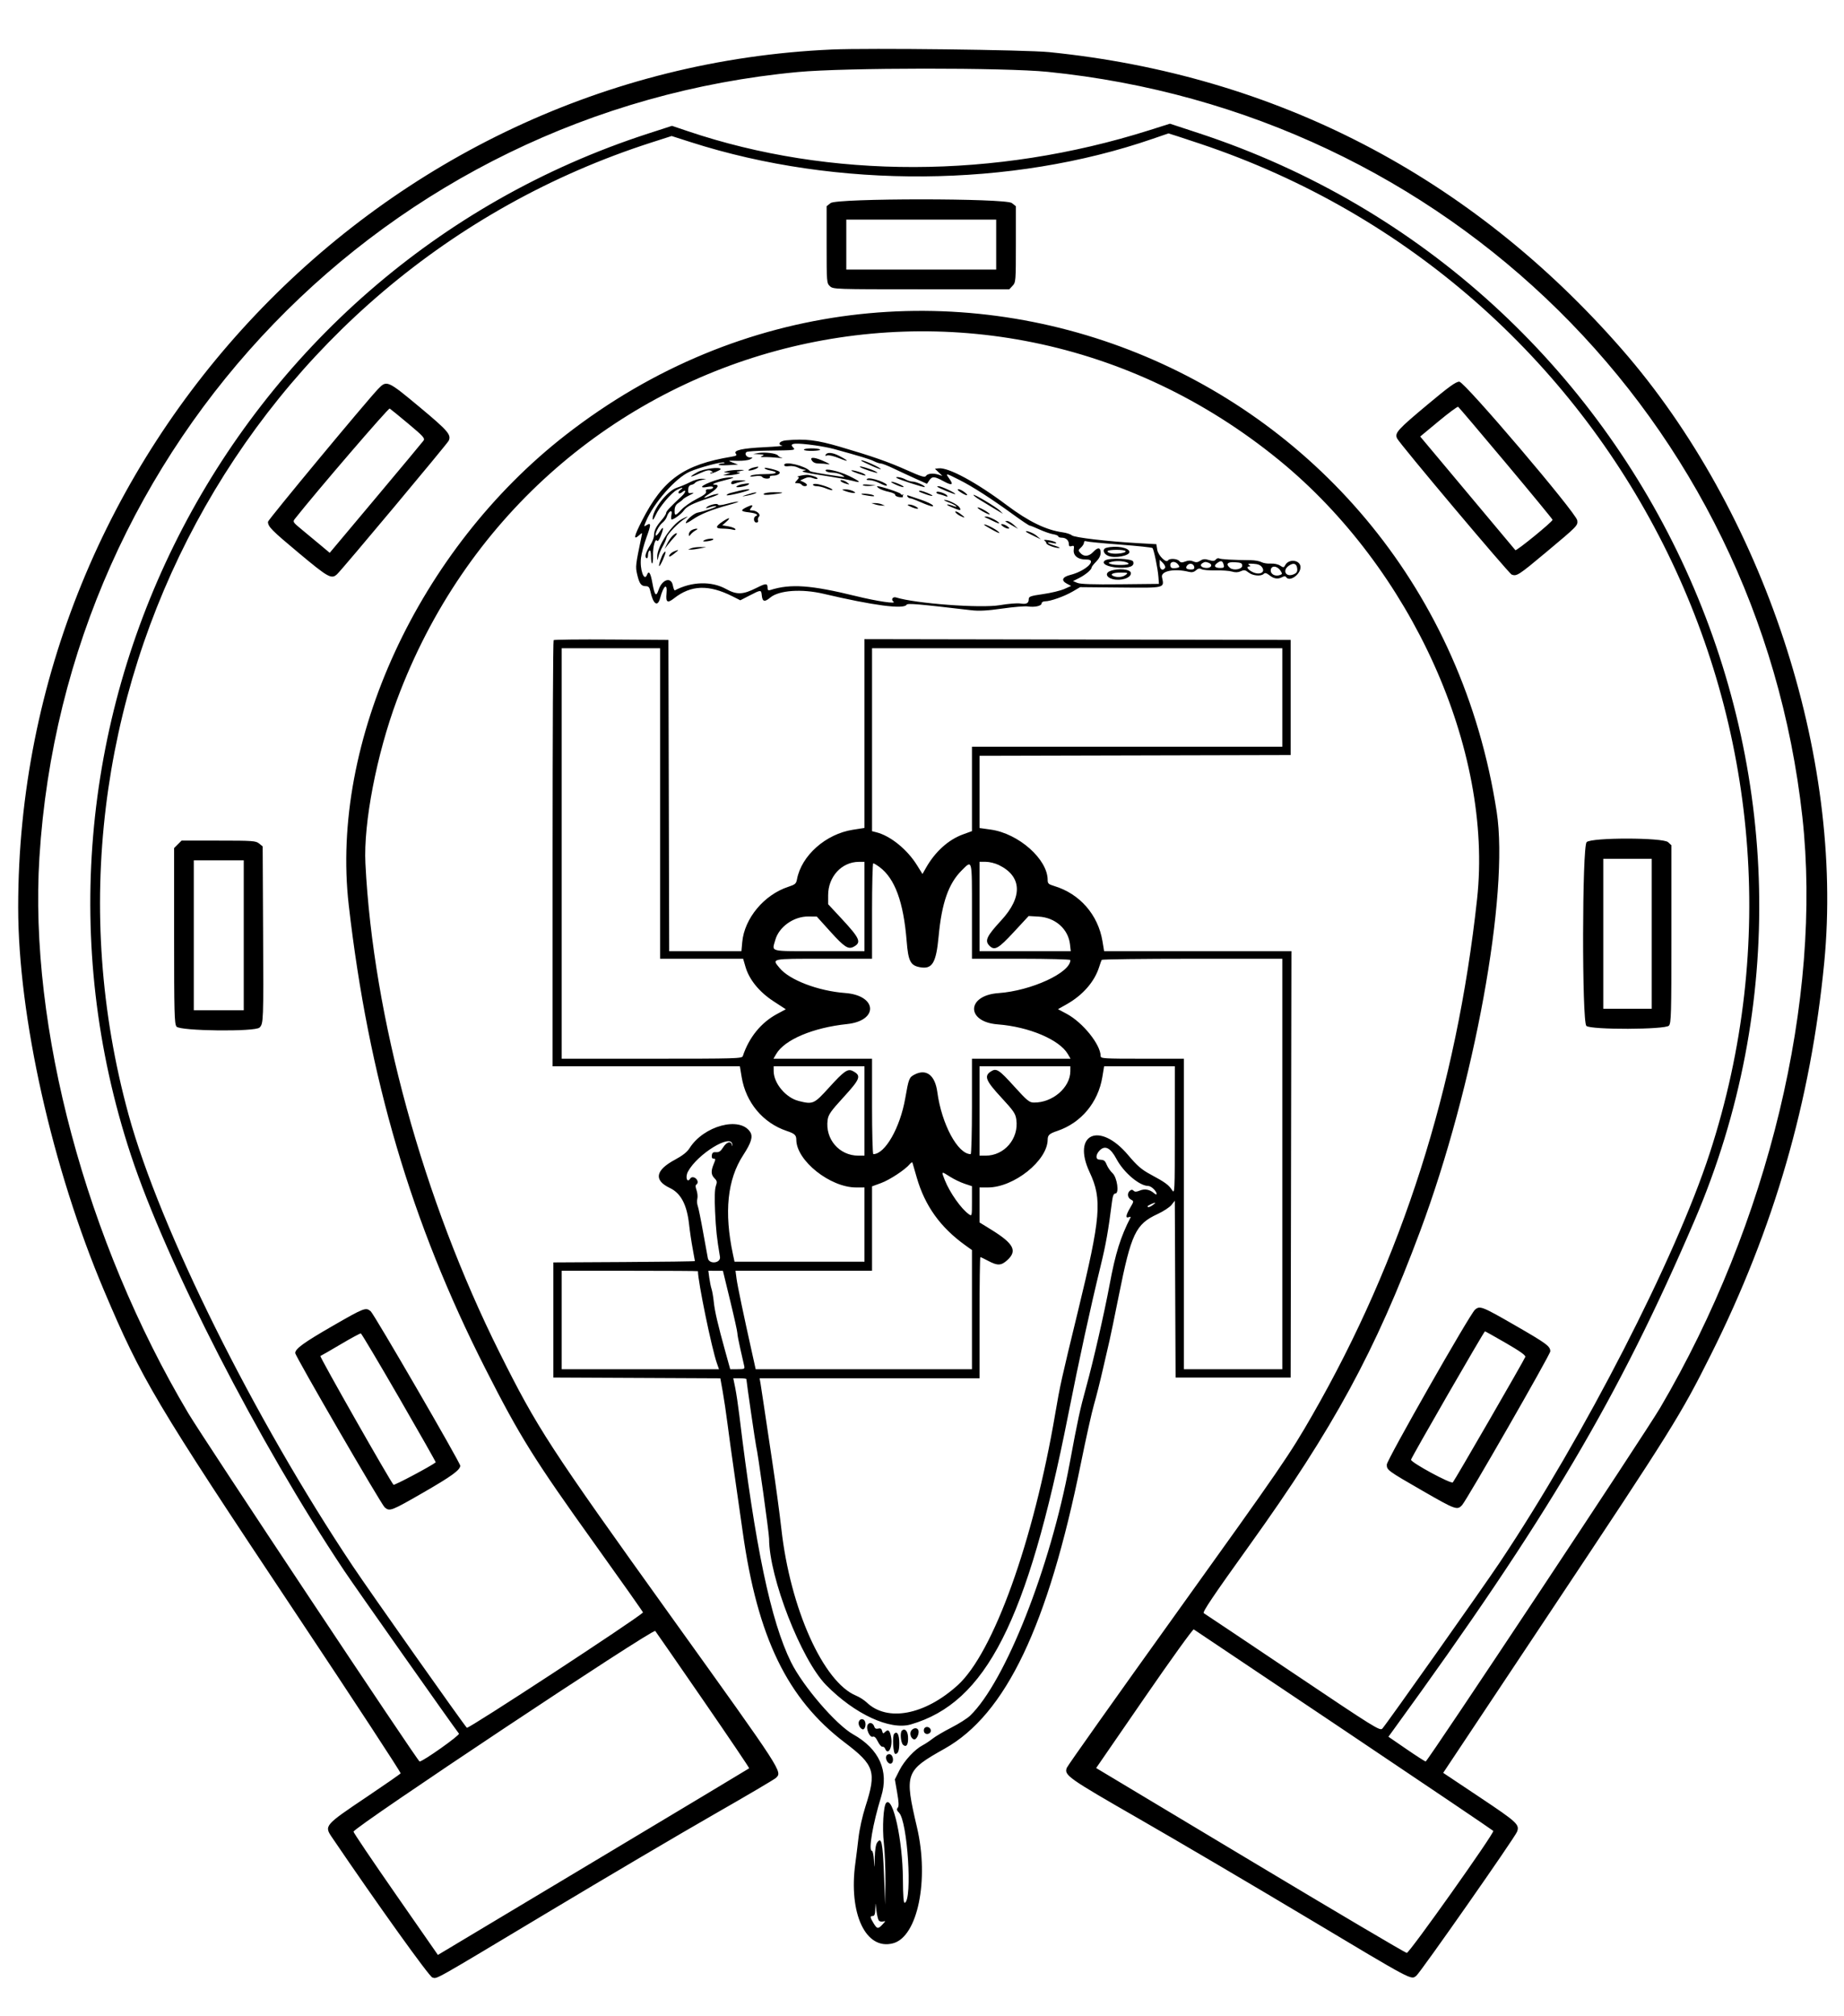 <svg id="svg" xmlns="http://www.w3.org/2000/svg" xmlns:xlink="http://www.w3.org/1999/xlink" width="400" height="437.11" viewBox="0, 0, 400,437.11"><g id="svgg"><path id="path0" d="M180.460 10.739 C 82.451 15.034,3.953 97.740,3.943 196.716 C 3.941 220.347,11.316 253.265,22.559 279.803 C 30.747 299.132,33.574 303.887,64.176 349.821 C 76.776 368.733,87.003 384.340,86.902 384.503 C 86.801 384.666,83.574 386.911,79.731 389.493 C 70.318 395.817,70.291 395.847,72.038 398.421 C 81.829 412.848,93.119 428.604,93.788 428.772 C 94.905 429.052,93.393 429.904,118.823 414.662 C 131.590 407.010,147.800 397.455,154.844 393.428 C 161.888 389.402,167.935 385.842,168.281 385.518 C 169.747 384.147,170.086 384.670,145.621 350.567 C 119.015 313.479,116.601 309.767,108.355 293.262 C 91.791 260.106,80.933 220.525,79.265 187.217 C 78.827 178.478,81.699 163.581,86.099 151.768 C 115.582 72.617,212.138 46.404,277.504 99.805 C 306.188 123.238,323.924 162.551,320.411 194.910 C 315.967 235.851,304.110 272.978,284.660 306.858 C 279.705 315.489,277.966 318.019,254.842 350.246 C 242.140 367.947,231.598 382.822,231.414 383.300 C 230.795 384.912,231.582 385.468,247.187 394.429 C 255.462 399.182,271.729 408.747,283.335 415.686 C 306.862 429.751,306.036 429.312,307.225 428.394 C 308.096 427.723,328.600 398.429,329.077 397.175 C 329.669 395.619,329.138 395.127,321.015 389.709 L 313.057 384.401 336.339 349.425 C 362.736 309.769,364.524 306.907,371.109 293.761 C 384.808 266.412,392.801 238.778,395.712 208.703 C 400.046 163.929,382.532 110.899,351.786 75.698 C 319.052 38.222,276.665 16.245,227.586 11.303 C 222.551 10.796,188.468 10.388,180.460 10.739 M227.258 15.576 C 313.963 24.325,381.427 90.888,390.965 177.095 C 395.334 216.591,383.614 265.287,360.119 305.255 C 356.904 310.723,309.679 381.921,309.259 381.931 C 309.114 381.935,307.236 380.730,305.086 379.253 L 301.177 376.569 302.270 375.066 C 335.578 329.268,351.129 302.978,367.546 264.715 C 407.957 170.527,358.030 61.051,259.979 28.855 L 253.785 26.821 249.306 28.237 C 215.867 38.811,180.114 38.881,149.157 28.430 L 145.769 27.287 140.646 28.945 C 48.650 58.732,-1.926 158.510,28.387 250.416 C 36.112 273.840,56.092 312.764,74.656 340.558 C 76.918 343.946,98.098 374.003,99.555 375.894 C 99.813 376.228,91.749 381.938,91.019 381.938 C 90.632 381.938,44.110 311.923,40.829 306.404 C 18.672 269.123,6.249 222.736,8.552 185.878 C 14.171 95.952,83.690 24.006,173.071 15.617 C 183.249 14.662,217.939 14.635,227.258 15.576 M260.360 31.175 C 351.146 61.548,400.463 159.248,370.861 250.082 C 363.480 272.729,343.690 311.282,325.343 338.752 C 321.721 344.176,300.724 373.875,299.859 374.799 C 299.346 375.347,298.294 374.692,280.446 362.708 C 270.068 355.740,261.371 349.920,261.120 349.775 C 260.775 349.576,263.214 345.958,271.075 335.005 C 289.309 309.599,298.366 292.936,308.041 266.995 C 319.798 235.472,327.407 193.831,324.662 176.026 C 309.774 79.432,199.259 34.723,122.697 94.320 C 90.828 119.128,71.589 160.797,75.647 196.223 C 79.935 233.655,89.208 265.118,105.265 296.716 C 112.770 311.484,115.825 316.380,129.066 334.860 C 134.847 342.929,139.534 349.573,139.482 349.626 C 138.010 351.097,101.569 374.940,101.271 374.626 C 100.471 373.786,80.208 345.083,76.524 339.573 C 55.097 307.527,34.681 266.442,27.894 241.712 C 3.390 152.427,53.686 59.000,141.400 30.869 L 145.690 29.493 149.936 30.851 C 181.636 40.985,219.362 40.696,250.082 30.084 C 251.888 29.460,253.410 28.938,253.463 28.925 C 253.516 28.911,256.620 29.924,260.360 31.175 M180.176 44.030 L 179.310 44.711 179.310 53.049 C 179.310 61.203,179.326 61.401,180.029 62.056 C 180.735 62.714,181.080 62.726,199.840 62.726 L 218.933 62.726 219.647 61.966 C 220.341 61.227,220.361 60.974,220.361 52.958 L 220.361 44.711 219.496 44.030 C 218.137 42.962,181.534 42.962,180.176 44.030 M216.092 53.038 L 216.092 58.456 199.836 58.456 L 183.580 58.456 183.580 53.038 L 183.580 47.619 199.836 47.619 L 216.092 47.619 216.092 53.038 M309.681 87.708 C 303.142 93.175,302.512 93.872,303.047 95.045 C 303.557 96.163,327.282 124.342,327.920 124.587 C 328.996 125.000,329.430 124.719,335.359 119.761 C 342.229 114.016,342.285 113.960,342.142 112.834 C 341.942 111.260,317.694 82.759,316.554 82.759 C 315.807 82.759,314.325 83.826,309.681 87.708 M82.038 84.319 C 79.498 86.965,58.128 112.719,58.128 113.135 C 58.128 114.191,58.890 114.963,64.808 119.902 C 71.240 125.271,71.902 125.637,73.122 124.501 C 74.228 123.471,97.022 96.227,97.331 95.565 C 97.937 94.272,97.179 93.396,91.012 88.259 C 84.080 82.485,83.882 82.398,82.038 84.319 M326.672 100.422 C 332.232 107.051,336.782 112.580,336.782 112.706 C 336.782 113.126,328.926 119.534,328.713 119.289 C 328.598 119.156,325.350 115.279,321.495 110.673 C 317.640 106.067,313.043 100.578,311.279 98.475 L 308.071 94.652 312.055 91.347 C 314.246 89.530,316.157 88.116,316.301 88.205 C 316.445 88.294,321.112 93.792,326.672 100.422 M88.585 91.885 C 91.839 94.606,92.228 95.039,91.869 95.542 C 91.645 95.855,86.975 101.457,81.491 107.989 L 71.522 119.866 69.505 118.179 C 68.395 117.251,66.578 115.743,65.466 114.827 C 63.508 113.215,63.461 113.140,63.988 112.473 C 68.648 106.576,84.262 88.419,84.534 88.582 C 84.732 88.701,86.555 90.187,88.585 91.885 M170.525 95.479 C 169.102 95.607,168.549 96.380,169.704 96.626 C 170.021 96.693,168.284 96.845,165.846 96.964 C 160.987 97.199,159.015 97.646,159.620 98.374 C 159.908 98.722,159.724 98.854,158.727 99.019 C 148.317 100.736,143.831 103.935,139.252 112.906 C 137.511 116.316,137.335 117.216,138.634 116.063 C 139.337 115.438,139.339 115.439,139.169 116.256 C 137.850 122.590,137.821 122.838,138.213 124.536 C 138.679 126.552,139.074 127.094,140.080 127.094 C 140.665 127.094,140.886 127.333,141.064 128.161 C 141.681 131.027,142.649 131.714,143.197 129.677 C 143.952 126.874,144.809 126.288,144.573 128.736 C 144.393 130.610,144.797 130.849,146.234 129.718 C 149.891 126.842,153.733 126.712,158.868 129.291 L 160.593 130.158 162.609 129.118 C 165.091 127.838,165.123 127.838,165.250 129.121 C 165.384 130.479,165.865 130.596,167.086 129.568 C 168.970 127.983,173.905 127.634,178.654 128.751 C 189.447 131.288,196.024 132.154,196.661 131.123 C 196.880 130.769,199.033 130.952,210.673 132.312 C 212.385 132.512,214.105 132.420,217.406 131.951 C 219.844 131.605,222.335 131.399,222.941 131.492 C 224.423 131.720,225.944 131.384,225.944 130.829 C 225.944 130.574,226.280 130.378,226.714 130.378 C 227.878 130.378,230.899 129.302,232.700 128.247 L 234.302 127.308 243.065 127.391 C 252.848 127.483,252.585 127.549,252.057 125.144 C 251.763 123.804,254.758 123.212,257.893 123.991 C 258.540 124.152,258.989 124.055,259.426 123.660 C 259.880 123.249,260.204 123.185,260.646 123.419 C 260.977 123.595,262.356 123.710,263.711 123.676 C 265.066 123.642,266.653 123.756,267.238 123.930 C 267.977 124.150,268.562 124.128,269.151 123.859 C 269.872 123.531,270.128 123.573,270.841 124.134 C 271.758 124.855,273.542 125.013,274.131 124.424 C 274.406 124.149,274.730 124.233,275.390 124.752 C 276.362 125.517,277.213 125.630,278.163 125.122 C 278.574 124.902,278.845 124.902,278.981 125.122 C 279.682 126.256,282.102 124.598,282.102 122.984 C 282.102 121.414,279.585 121.062,278.803 122.523 C 278.490 123.109,278.411 123.117,277.674 122.634 C 277.217 122.334,276.355 122.151,275.633 122.201 C 274.946 122.249,274.048 122.106,273.637 121.883 C 273.226 121.661,272.192 121.472,271.338 121.464 C 267.429 121.425,264.786 121.277,264.464 121.078 C 264.272 120.959,263.944 121.066,263.736 121.316 C 263.441 121.671,263.115 121.696,262.239 121.427 C 261.357 121.156,260.959 121.188,260.363 121.578 C 259.788 121.953,259.421 121.989,258.841 121.729 C 258.304 121.489,257.792 121.493,257.129 121.744 C 256.386 122.024,256.101 122.002,255.802 121.642 C 255.365 121.115,253.668 121.022,253.368 121.508 C 252.964 122.162,251.226 120.444,251.026 119.193 L 250.835 117.994 247.010 117.780 C 240.259 117.401,233.037 116.553,232.504 116.077 C 232.228 115.832,231.341 115.539,230.533 115.427 C 226.896 114.923,223.148 113.102,218.358 109.510 C 211.778 104.577,205.713 101.300,203.619 101.546 L 202.800 101.642 203.617 102.418 L 204.433 103.194 203.612 102.928 C 202.422 102.541,201.200 102.661,200.861 103.198 C 200.620 103.581,199.853 103.346,196.613 101.898 C 192.713 100.155,189.065 98.883,182.217 96.878 C 177.118 95.386,174.731 95.100,170.525 95.479 M176.814 96.568 C 178.177 96.757,179.998 97.107,180.861 97.344 C 186.633 98.933,188.783 99.589,189.600 100.012 C 190.111 100.276,190.765 100.493,191.053 100.493 C 191.341 100.493,192.622 100.995,193.900 101.609 C 195.178 102.223,197.317 103.216,198.653 103.815 L 201.084 104.905 201.567 104.176 C 202.192 103.236,202.683 103.259,204.637 104.322 C 206.522 105.348,206.916 105.187,205.925 103.796 C 205.019 102.523,205.081 102.531,208.135 104.071 C 210.993 105.511,215.093 108.151,219.856 111.616 C 221.626 112.904,223.199 113.957,223.350 113.957 C 223.502 113.957,224.460 114.339,225.479 114.805 C 226.498 115.271,227.833 115.734,228.445 115.833 C 229.056 115.932,229.557 116.142,229.557 116.299 C 229.557 116.456,229.897 116.585,230.312 116.585 C 231.226 116.585,231.856 117.156,231.856 117.986 C 231.856 118.431,232.021 118.547,232.456 118.409 C 232.958 118.249,233.035 118.368,232.922 119.133 C 232.727 120.467,233.833 121.355,235.641 121.316 C 238.179 121.260,235.561 123.800,232.200 124.652 C 230.418 125.104,230.111 125.859,231.425 126.556 L 232.348 127.046 230.868 127.707 C 230.054 128.070,227.985 128.569,226.270 128.815 C 223.552 129.205,223.153 129.344,223.153 129.902 C 223.153 130.818,222.665 131.068,221.305 130.852 C 220.649 130.747,218.654 130.912,216.871 131.218 C 212.756 131.924,198.592 130.866,194.363 129.538 C 193.654 129.315,193.210 130.027,193.800 130.439 C 194.630 131.019,190.298 130.383,185.629 129.238 C 175.877 126.847,171.501 126.537,167.128 127.925 C 166.663 128.072,166.502 127.963,166.502 127.499 C 166.502 126.441,166.163 126.433,164.160 127.444 C 161.160 128.958,159.838 129.009,157.471 127.700 C 154.338 125.967,150.023 126.084,146.406 128.000 C 146.281 128.067,146.080 127.593,145.959 126.947 C 145.593 124.999,143.621 125.601,142.865 127.892 C 142.334 129.500,142.004 129.143,141.521 126.436 C 141.122 124.207,140.738 123.616,140.349 124.631 C 139.735 126.230,138.750 123.472,139.043 120.976 C 139.157 120.008,139.691 118.008,140.230 116.530 C 141.259 113.712,141.260 113.238,140.236 113.877 C 139.637 114.251,139.633 114.221,140.125 113.044 C 141.795 109.041,146.563 103.623,149.596 102.282 C 151.674 101.363,156.554 100.065,157.095 100.287 C 157.302 100.371,157.147 100.452,156.752 100.467 C 156.356 100.481,155.963 100.603,155.879 100.739 C 155.795 100.874,156.710 100.930,157.912 100.861 L 160.099 100.738 158.949 100.299 C 157.811 99.864,157.820 99.860,159.934 99.915 C 161.108 99.945,162.365 99.797,162.726 99.585 C 163.373 99.205,163.372 99.199,162.679 99.189 C 161.897 99.178,161.401 98.341,161.968 97.991 C 162.167 97.867,164.193 97.740,166.469 97.708 C 172.913 97.616,172.626 97.659,171.921 96.880 C 171.194 96.077,172.627 95.986,176.814 96.568 M174.384 97.512 C 174.384 97.679,175.256 97.790,176.320 97.758 C 177.385 97.727,178.087 97.593,177.880 97.460 C 177.334 97.110,174.384 97.154,174.384 97.512 M164.532 98.226 L 163.383 98.436 164.696 98.502 C 165.755 98.555,165.882 98.624,165.353 98.854 C 164.827 99.082,164.925 99.133,165.846 99.106 C 166.478 99.087,167.734 99.152,168.637 99.250 C 169.540 99.347,169.984 99.356,169.622 99.270 C 169.261 99.183,168.870 98.959,168.753 98.771 C 168.460 98.299,165.927 97.973,164.532 98.226 M179.112 98.578 C 178.951 98.839,179.055 98.893,179.437 98.746 C 179.750 98.626,180.898 98.895,182.026 99.353 C 184.199 100.236,184.238 100.009,182.107 98.884 C 180.650 98.116,179.472 97.995,179.112 98.578 M176.083 99.805 C 176.385 100.289,176.854 100.494,177.665 100.497 C 178.299 100.500,179.187 100.575,179.639 100.664 C 180.161 100.767,179.981 100.599,179.146 100.201 C 176.911 99.137,175.557 98.962,176.083 99.805 M186.864 99.924 C 186.954 100.017,188.062 100.551,189.327 101.112 C 190.591 101.672,191.330 101.894,190.969 101.605 C 190.085 100.897,186.309 99.351,186.864 99.924 M170.115 100.813 C 170.115 101.088,170.460 101.173,171.156 101.071 C 171.729 100.987,172.579 101.117,173.045 101.360 C 173.511 101.603,174.187 101.821,174.548 101.843 C 174.982 101.870,174.884 101.954,174.259 102.091 C 173.590 102.238,174.793 102.524,178.364 103.068 C 181.142 103.491,184.116 104.029,184.972 104.263 C 187.005 104.818,186.726 104.449,184.167 103.198 C 181.984 102.131,178.698 101.410,179.119 102.090 C 179.245 102.295,179.895 102.468,180.561 102.475 C 181.228 102.481,182.143 102.712,182.594 102.987 C 183.401 103.479,183.393 103.484,182.102 103.299 C 178.153 102.732,175.844 102.316,175.698 102.146 C 174.715 101.003,170.115 99.904,170.115 100.813 M163.383 101.384 C 163.021 101.470,162.578 101.685,162.397 101.861 C 161.983 102.265,163.903 101.847,164.351 101.435 C 164.687 101.128,164.491 101.117,163.383 101.384 M165.846 101.495 C 165.846 101.650,166.365 101.874,166.999 101.993 C 169.088 102.385,168.556 102.791,165.947 102.796 C 164.537 102.799,163.161 102.949,162.890 103.130 C 162.542 103.361,162.796 103.397,163.752 103.253 C 164.601 103.125,165.190 103.185,165.331 103.413 C 165.455 103.613,165.925 103.777,166.377 103.777 C 166.841 103.777,167.110 103.634,166.995 103.448 C 166.877 103.257,167.204 103.120,167.777 103.120 C 168.669 103.120,169.409 102.633,169.054 102.278 C 168.717 101.941,165.846 101.240,165.846 101.495 M186.563 101.269 C 186.940 101.599,190.493 102.756,190.333 102.497 C 190.231 102.332,189.456 101.961,188.611 101.673 C 187.164 101.180,186.256 101.001,186.563 101.269 M151.314 102.362 C 149.232 103.521,149.530 103.665,151.831 102.611 C 153.233 101.969,153.820 101.847,154.262 102.104 C 154.675 102.345,154.709 102.446,154.379 102.453 C 154.123 102.459,153.998 102.548,154.102 102.651 C 154.260 102.810,156.326 101.938,156.320 101.716 C 156.303 101.158,152.623 101.633,151.314 102.362 M157.800 102.135 C 156.866 102.372,156.857 102.389,157.635 102.457 L 158.456 102.529 157.635 102.791 L 156.814 103.054 157.635 103.068 C 158.961 103.091,161.261 102.556,160.263 102.458 C 159.569 102.389,159.620 102.339,160.591 102.135 C 161.725 101.896,161.720 101.893,160.263 101.888 C 159.450 101.886,158.342 101.997,157.800 102.135 M184.709 102.060 C 184.957 102.308,187.246 103.112,187.685 103.105 C 187.865 103.102,187.730 102.935,187.384 102.735 C 186.682 102.327,184.401 101.752,184.709 102.060 M173.727 103.124 C 173.095 103.255,172.786 103.381,173.039 103.405 C 173.399 103.439,173.369 103.594,172.906 104.105 C 172.330 104.742,172.333 104.762,173.000 104.762 C 173.379 104.762,173.780 104.910,173.892 105.090 C 174.138 105.489,175.041 105.529,175.041 105.140 C 175.041 104.987,174.709 104.710,174.302 104.523 L 173.563 104.184 174.489 103.753 C 175.196 103.424,175.644 103.408,176.378 103.685 C 176.907 103.885,177.340 103.923,177.340 103.770 C 177.340 103.513,176.550 103.195,175.369 102.977 C 175.099 102.927,174.360 102.993,173.727 103.124 M156.322 103.816 C 152.955 104.719,150.783 106.077,153.530 105.561 C 154.284 105.420,154.680 105.471,154.680 105.711 C 154.680 105.911,154.295 106.076,153.824 106.076 C 153.197 106.076,153.018 106.208,153.157 106.569 C 153.294 106.925,152.733 107.374,151.139 108.184 C 149.926 108.800,148.440 109.835,147.839 110.482 C 146.496 111.926,146.297 111.943,146.336 110.611 C 146.358 109.885,146.610 109.407,147.157 109.056 C 147.592 108.778,148.041 108.419,148.154 108.260 C 148.268 108.101,148.933 107.691,149.632 107.349 C 150.539 106.906,150.665 106.772,150.072 106.883 C 149.342 107.018,149.245 106.928,149.279 106.146 C 149.305 105.547,149.524 105.215,149.946 105.134 C 150.292 105.068,150.666 104.869,150.779 104.691 C 150.891 104.513,151.482 104.250,152.092 104.106 L 153.202 103.844 152.184 103.810 C 151.623 103.792,150.515 104.116,149.721 104.530 C 148.926 104.945,147.633 105.491,146.846 105.744 C 144.719 106.427,141.489 110.592,141.567 112.551 C 141.579 112.873,141.874 112.496,142.222 111.713 C 143.000 109.960,145.611 106.854,146.840 106.218 C 148.007 105.614,148.422 105.612,147.600 106.213 C 147.250 106.469,147.070 106.786,147.201 106.916 C 147.332 107.047,147.668 106.964,147.947 106.732 C 148.889 105.951,148.848 106.684,147.900 107.567 C 145.314 109.978,144.499 110.855,144.499 111.228 C 144.499 111.452,144.078 112.121,143.562 112.714 C 142.328 114.135,141.872 115.043,141.872 116.077 C 141.872 116.545,141.517 117.478,141.083 118.152 C 140.093 119.688,139.775 120.737,140.217 121.010 C 140.418 121.135,140.558 120.885,140.558 120.400 C 140.558 119.948,140.706 119.488,140.887 119.376 C 141.087 119.252,141.215 119.756,141.215 120.670 C 141.215 121.494,141.326 122.168,141.461 122.168 C 141.597 122.168,141.683 121.392,141.652 120.443 C 141.592 118.589,142.137 116.608,142.531 117.246 C 142.670 117.471,142.982 117.079,143.303 116.276 C 144.047 114.417,143.969 113.907,143.139 115.203 C 142.758 115.797,142.371 116.208,142.279 116.116 C 141.980 115.817,142.927 113.950,143.678 113.359 C 144.081 113.042,144.510 112.469,144.632 112.086 C 145.047 110.779,145.937 110.345,145.665 111.583 C 145.537 112.166,145.555 112.643,145.705 112.642 C 146.187 112.638,147.805 111.446,148.314 110.719 C 148.963 109.792,150.278 109.135,153.686 108.033 C 155.226 107.535,156.172 107.112,155.787 107.094 C 155.403 107.076,154.553 107.284,153.899 107.558 C 152.298 108.226,152.401 107.973,154.187 106.845 C 155.685 105.898,156.114 105.090,155.118 105.090 C 154.058 105.090,155.015 104.665,157.380 104.084 C 159.126 103.655,159.460 103.498,158.621 103.502 C 157.989 103.505,156.954 103.646,156.322 103.816 M188.139 103.807 C 187.816 104.012,187.948 104.096,188.601 104.100 C 189.105 104.103,190.117 104.411,190.850 104.785 C 191.582 105.159,192.255 105.391,192.345 105.302 C 192.832 104.814,188.807 103.384,188.139 103.807 M194.475 103.616 C 194.763 103.903,200.434 105.751,200.580 105.605 C 200.818 105.367,198.756 104.434,197.964 104.422 C 197.548 104.415,196.839 104.199,196.388 103.941 C 195.621 103.503,194.104 103.245,194.475 103.616 M158.840 104.324 C 158.401 104.763,158.636 105.154,159.195 104.917 C 159.511 104.783,160.287 104.562,160.920 104.427 C 162.063 104.182,162.062 104.180,160.564 104.143 C 159.736 104.122,158.960 104.204,158.840 104.324 M182.447 104.397 C 182.618 104.557,183.128 104.786,183.580 104.906 C 184.369 105.116,184.376 105.104,183.763 104.615 C 183.091 104.078,181.893 103.879,182.447 104.397 M194.383 105.120 C 195.177 105.473,195.901 105.686,195.993 105.594 C 196.195 105.392,193.954 104.424,193.360 104.457 C 193.129 104.469,193.589 104.768,194.383 105.120 M160.920 104.999 C 160.468 105.080,159.951 105.293,159.770 105.472 C 159.355 105.884,161.929 105.468,162.381 105.050 C 162.708 104.748,162.379 104.737,160.920 104.999 M176.355 105.099 C 176.355 105.275,176.729 105.419,177.186 105.419 C 177.644 105.419,178.553 105.642,179.207 105.916 C 179.861 106.189,180.470 106.339,180.561 106.248 C 180.773 106.036,178.798 105.237,177.422 104.979 C 176.811 104.864,176.355 104.915,176.355 105.099 M187.164 105.194 C 187.313 105.342,188.008 105.413,188.709 105.352 L 189.984 105.241 188.439 105.082 C 187.589 104.995,187.016 105.045,187.164 105.194 M190.656 105.877 C 191.016 106.129,191.972 106.473,192.782 106.641 C 193.591 106.809,194.221 107.104,194.183 107.296 C 194.144 107.489,194.543 107.710,195.068 107.787 C 195.594 107.864,195.957 107.819,195.876 107.686 C 195.794 107.554,195.838 107.383,195.975 107.307 C 196.112 107.231,196.039 107.213,195.813 107.268 C 195.587 107.324,195.402 107.247,195.402 107.098 C 195.402 106.851,191.062 105.415,190.321 105.418 C 190.145 105.418,190.296 105.625,190.656 105.877 M203.311 105.534 C 203.748 105.902,207.225 107.314,207.225 107.123 C 207.225 106.845,204.185 105.419,203.593 105.419 C 203.363 105.419,203.236 105.471,203.311 105.534 M160.427 106.399 C 159.885 106.545,159.035 106.756,158.539 106.869 C 158.042 106.981,157.635 107.207,157.635 107.370 C 157.635 107.627,162.162 106.548,162.534 106.203 C 162.757 105.996,161.489 106.114,160.427 106.399 M183.087 106.375 C 184.563 106.955,186.137 107.100,185.222 106.572 C 184.770 106.312,183.957 106.103,183.415 106.108 C 182.595 106.116,182.540 106.160,183.087 106.375 M208.374 106.732 C 208.916 107.091,209.507 107.381,209.688 107.376 C 210.244 107.361,208.501 106.075,207.927 106.078 C 207.577 106.079,207.733 106.308,208.374 106.732 M199.343 106.537 C 199.343 106.611,200.008 106.897,200.821 107.174 C 202.563 107.768,202.798 107.564,201.160 106.880 C 200.033 106.409,199.343 106.279,199.343 106.537 M203.131 106.714 C 203.039 106.864,203.294 107.057,203.698 107.145 C 204.103 107.233,204.716 107.423,205.062 107.567 C 205.480 107.741,205.618 107.711,205.473 107.477 C 205.168 106.984,203.334 106.386,203.131 106.714 M162.069 107.237 C 160.774 107.685,160.772 107.689,161.905 107.498 C 163.244 107.272,164.614 106.772,163.875 106.778 C 163.604 106.781,162.791 106.987,162.069 107.237 M165.669 107.081 C 165.521 107.321,166.100 107.358,167.538 107.201 C 170.257 106.904,170.386 106.732,167.890 106.732 C 166.787 106.732,165.788 106.889,165.669 107.081 M186.891 107.179 C 186.966 107.244,187.693 107.394,188.506 107.512 C 189.538 107.662,189.835 107.628,189.491 107.399 C 189.048 107.104,186.562 106.894,186.891 107.179 M211.168 107.323 C 211.170 107.450,211.783 107.923,212.532 108.374 C 213.280 108.826,214.374 109.491,214.962 109.852 C 215.550 110.213,216.378 110.711,216.801 110.957 L 217.570 111.405 216.913 110.740 C 216.128 109.945,211.165 106.993,211.168 107.323 M196.846 107.662 C 196.976 107.873,197.237 108.046,197.425 108.046 C 197.612 108.046,198.232 108.251,198.801 108.503 C 201.522 109.704,202.755 110.074,202.331 109.562 C 202.105 109.291,200.934 108.743,199.729 108.345 C 198.523 107.947,197.328 107.544,197.073 107.450 C 196.778 107.340,196.695 107.418,196.846 107.662 M205.739 108.899 C 206.457 109.161,207.196 109.530,207.381 109.717 C 207.607 109.946,207.414 109.943,206.793 109.709 C 205.467 109.208,204.899 109.302,206.097 109.824 C 208.260 110.766,208.627 110.806,208.155 110.051 C 207.743 109.391,205.655 108.351,204.837 108.398 C 204.615 108.410,205.021 108.636,205.739 108.899 M157.644 109.250 C 156.525 109.553,155.805 109.614,155.737 109.412 C 155.612 109.036,153.769 109.482,153.232 110.020 C 153.008 110.243,153.256 110.234,153.941 109.996 C 154.520 109.794,155.155 109.682,155.351 109.747 C 155.706 109.866,153.021 110.803,151.323 111.153 C 150.476 111.328,148.768 112.826,148.768 113.395 C 148.768 113.541,149.417 113.214,150.209 112.669 C 151.946 111.474,154.231 110.546,157.964 109.519 C 159.499 109.097,160.460 108.754,160.099 108.757 C 159.737 108.760,158.633 108.982,157.644 109.250 M189.819 109.360 C 190.271 109.504,190.936 109.627,191.297 109.632 L 191.954 109.642 191.297 109.360 C 190.936 109.204,190.271 109.082,189.819 109.087 L 188.998 109.097 189.819 109.360 M161.987 109.951 C 160.550 110.642,160.642 110.885,162.414 111.085 C 163.955 111.258,164.678 111.638,163.957 111.895 C 163.353 112.111,163.452 113.300,164.075 113.300 C 164.388 113.300,164.532 113.117,164.429 112.848 C 164.333 112.599,164.428 112.220,164.640 112.005 C 165.105 111.532,164.122 110.673,163.115 110.673 C 162.584 110.673,162.549 110.592,162.897 110.173 C 163.502 109.443,163.199 109.369,161.987 109.951 M197.537 109.864 C 198.847 110.464,199.740 110.455,198.686 109.852 C 198.235 109.594,197.570 109.390,197.209 109.398 C 196.700 109.410,196.774 109.515,197.537 109.864 M213.101 110.849 C 213.895 111.303,214.605 111.613,214.678 111.539 C 214.878 111.340,212.640 110.016,212.112 110.020 C 211.863 110.023,212.308 110.395,213.101 110.849 M207.225 110.971 C 207.225 111.159,207.668 111.542,208.210 111.823 C 208.752 112.103,209.195 112.265,209.195 112.182 C 209.195 112.099,208.752 111.716,208.210 111.330 C 207.668 110.944,207.225 110.783,207.225 110.971 M147.947 112.532 C 145.641 113.746,142.482 118.576,142.562 120.764 C 142.595 121.661,142.600 121.659,142.844 120.631 C 142.981 120.057,143.385 119.092,143.742 118.487 C 144.099 117.881,144.487 117.007,144.603 116.544 C 144.802 115.753,147.206 113.284,148.622 112.417 C 149.550 111.849,149.099 111.926,147.947 112.532 M213.793 112.223 C 214.064 112.324,214.840 112.685,215.517 113.024 C 216.195 113.364,216.749 113.563,216.749 113.467 C 216.749 113.111,214.594 111.990,213.957 112.014 C 213.485 112.032,213.439 112.090,213.793 112.223 M156.749 113.085 C 155.130 114.176,155.128 114.613,156.743 114.619 C 157.505 114.621,158.484 114.718,158.918 114.835 C 159.440 114.974,159.635 114.926,159.491 114.694 C 159.372 114.501,158.689 114.244,157.975 114.123 L 156.676 113.904 157.566 113.120 C 158.667 112.151,158.167 112.130,156.749 113.085 M218.090 113.079 C 218.165 113.138,218.818 113.521,219.540 113.931 L 220.854 114.675 219.932 113.824 C 219.426 113.355,218.773 112.972,218.482 112.972 C 218.191 112.972,218.015 113.020,218.090 113.079 M213.465 113.764 C 213.465 113.843,214.314 114.368,215.353 114.929 C 216.698 115.657,217.052 115.763,216.585 115.297 C 215.966 114.681,213.465 113.452,213.465 113.764 M217.550 114.132 C 217.901 114.397,218.410 114.614,218.681 114.614 C 219.053 114.614,219.017 114.496,218.536 114.132 C 218.185 113.867,217.677 113.650,217.406 113.650 C 217.033 113.650,217.069 113.768,217.550 114.132 M150.000 114.969 C 149.684 115.153,149.425 115.546,149.425 115.843 C 149.425 116.329,149.465 116.332,149.836 115.867 C 150.062 115.584,150.542 115.191,150.903 114.993 C 151.354 114.747,151.405 114.634,151.067 114.634 C 150.796 114.634,150.316 114.785,150.000 114.969 M222.687 115.395 C 222.763 115.463,223.489 115.839,224.302 116.230 L 225.780 116.941 224.795 116.107 C 224.047 115.475,222.018 114.789,222.687 115.395 M145.830 116.239 C 145.479 116.590,144.958 117.366,144.674 117.963 L 144.157 119.048 144.903 118.078 C 145.313 117.545,145.974 116.769,146.373 116.354 C 147.249 115.441,146.737 115.332,145.830 116.239 M153.695 116.846 C 153.243 116.913,152.730 117.107,152.555 117.275 C 152.261 117.559,154.315 117.319,154.652 117.030 C 154.918 116.803,154.506 116.724,153.695 116.846 M226.547 117.205 C 226.788 117.356,226.975 117.610,226.962 117.771 C 226.935 118.122,228.802 118.836,229.721 118.826 C 230.082 118.822,229.728 118.615,228.934 118.365 C 227.130 117.799,226.711 117.414,228.243 117.730 C 228.992 117.885,229.278 117.856,229.064 117.647 C 228.883 117.471,228.144 117.238,227.422 117.129 C 226.673 117.017,226.297 117.049,226.547 117.205 M242.970 118.082 C 246.701 118.362,249.859 118.696,249.988 118.824 C 250.299 119.133,251.150 123.259,251.287 125.123 L 251.396 126.601 243.021 126.689 C 237.124 126.751,234.369 126.662,233.706 126.387 L 232.765 125.997 234.034 125.358 C 235.434 124.653,236.782 123.531,236.782 123.070 C 236.782 122.907,237.225 122.330,237.767 121.789 C 238.412 121.143,238.752 120.472,238.752 119.843 C 238.752 118.653,238.146 118.602,237.110 119.704 C 236.198 120.675,235.126 120.760,234.367 119.922 C 233.856 119.357,233.863 119.280,234.480 118.722 C 234.843 118.393,235.140 117.910,235.140 117.648 C 235.140 117.346,235.332 117.245,235.663 117.372 C 235.951 117.483,239.239 117.802,242.970 118.082 M149.918 118.883 L 149.261 119.166 149.918 119.170 C 150.279 119.172,151.166 119.052,151.888 118.902 L 153.202 118.631 151.888 118.616 C 151.166 118.608,150.279 118.728,149.918 118.883 M239.984 118.781 C 239.060 119.023,239.304 120.074,240.389 120.523 C 241.789 121.103,244.992 120.526,244.992 119.694 C 244.992 118.744,242.125 118.222,239.984 118.781 M146.257 119.538 C 145.567 119.817,144.977 120.458,145.205 120.682 C 145.268 120.744,145.764 120.440,146.305 120.005 C 147.362 119.158,147.356 119.095,146.257 119.538 M244.145 119.498 C 244.382 119.881,242.209 120.215,241.022 119.978 C 240.502 119.874,240.157 119.659,240.255 119.500 C 240.486 119.126,243.913 119.124,244.145 119.498 M143.937 119.943 C 143.514 120.483,142.812 122.561,142.992 122.741 C 143.068 122.817,143.440 122.179,143.819 121.323 C 144.505 119.772,144.558 119.149,143.937 119.943 M239.737 121.504 C 238.722 122.146,240.195 122.956,242.612 123.085 C 245.059 123.215,246.178 122.746,245.796 121.748 C 245.549 121.107,240.676 120.910,239.737 121.504 M244.783 122.156 C 245.181 122.554,241.804 122.642,240.831 122.259 C 240.330 122.061,240.395 121.983,241.215 121.791 C 242.432 121.505,244.327 121.699,244.783 122.156 M252.730 123.120 C 252.250 123.896,251.560 123.485,251.560 122.423 L 251.560 121.365 252.257 122.061 C 252.640 122.445,252.853 122.921,252.730 123.120 M265.447 122.491 C 265.590 123.040,265.461 123.153,264.685 123.153 C 263.457 123.153,263.195 122.665,264.087 122.039 C 264.910 121.463,265.204 121.561,265.447 122.491 M255.507 122.340 C 255.968 122.895,255.902 123.057,255.172 123.160 C 254.181 123.302,253.859 123.139,253.859 122.496 C 253.859 121.702,254.897 121.604,255.507 122.340 M262.206 122.038 C 263.112 122.386,262.805 123.153,261.760 123.153 C 260.668 123.153,260.113 122.568,260.795 122.136 C 261.339 121.792,261.529 121.778,262.206 122.038 M269.458 122.660 C 269.458 123.441,267.584 123.777,266.809 123.135 C 265.810 122.305,266.258 121.798,267.898 121.903 C 269.206 121.987,269.458 122.110,269.458 122.660 M259.052 122.910 C 259.131 123.325,258.945 123.481,258.371 123.481 C 257.352 123.481,257.052 123.166,257.526 122.594 C 258.019 122.000,258.912 122.185,259.052 122.910 M273.806 123.062 C 274.533 124.162,273.129 124.768,271.638 123.997 C 270.596 123.458,270.264 122.829,271.018 122.819 C 271.294 122.816,271.267 122.705,270.936 122.483 C 270.575 122.240,270.829 122.175,271.884 122.241 C 272.946 122.308,273.450 122.523,273.806 123.062 M281.384 123.235 C 281.464 123.928,281.301 124.218,280.666 124.507 C 278.985 125.273,278.051 123.728,279.557 122.671 C 280.575 121.957,281.261 122.168,281.384 123.235 M277.751 123.723 C 278.184 124.379,278.179 124.480,277.705 124.662 C 276.658 125.064,275.599 124.534,275.650 123.634 C 275.711 122.566,277.023 122.622,277.751 123.723 M240.780 123.829 C 239.665 124.276,239.995 125.228,241.383 125.570 C 243.181 126.014,245.320 125.318,245.320 124.289 C 245.320 123.405,242.541 123.123,240.780 123.829 M244.190 124.641 C 243.523 125.146,242.451 125.262,241.572 124.925 C 240.596 124.550,241.419 124.138,243.123 124.148 C 244.693 124.158,244.777 124.197,244.190 124.641 M120.091 138.803 C 119.969 138.925,119.869 159.765,119.869 185.112 L 119.869 231.199 140.182 231.199 L 160.495 231.199 160.881 233.539 C 161.792 239.051,165.495 243.479,170.644 245.213 C 172.393 245.802,172.730 246.114,172.737 247.156 C 172.770 251.660,180.076 257.471,185.704 257.471 L 187.521 257.471 187.521 265.517 L 187.521 273.563 173.426 273.563 L 159.332 273.563 158.998 272.003 C 157.041 262.846,157.771 255.747,161.215 250.461 C 162.980 247.752,163.375 246.429,162.718 245.427 C 160.468 241.992,152.642 244.097,149.570 248.963 C 149.046 249.793,148.058 250.572,146.407 251.457 C 142.158 253.735,141.768 255.911,145.308 257.587 C 147.688 258.714,149.001 261.195,149.471 265.451 C 149.634 266.932,149.986 269.306,150.253 270.726 C 150.520 272.146,150.739 273.363,150.739 273.432 C 150.739 273.501,143.830 273.595,135.386 273.642 L 120.033 273.727 120.033 286.207 L 120.033 298.686 138.144 298.771 L 156.255 298.856 156.771 301.727 C 157.054 303.306,157.521 306.445,157.808 308.703 C 158.095 310.961,158.769 315.837,159.306 319.540 C 159.843 323.243,160.656 328.933,161.112 332.184 C 164.323 355.046,170.797 368.390,183.263 377.839 C 189.712 382.728,190.167 384.140,187.729 391.712 C 187.074 393.746,186.435 396.628,186.220 398.522 C 186.014 400.328,185.712 402.767,185.549 403.941 C 184.028 414.925,187.804 422.950,193.740 421.352 C 199.055 419.921,201.584 407.636,198.914 396.223 C 196.162 384.463,196.336 383.968,204.925 379.146 C 218.188 371.701,227.330 352.543,234.486 317.201 C 235.575 311.820,236.847 306.118,237.312 304.530 C 237.777 302.941,238.645 299.499,239.240 296.880 C 239.835 294.261,240.484 291.453,240.681 290.640 C 240.878 289.828,241.782 285.453,242.690 280.919 C 245.388 267.445,246.340 265.441,251.086 263.244 C 252.360 262.654,253.726 261.760,254.121 261.258 L 254.839 260.345 254.923 279.516 L 255.008 298.686 267.488 298.686 L 279.967 298.686 280.050 252.463 L 280.134 206.240 259.820 206.240 L 239.506 206.240 239.148 204.080 C 238.194 198.321,234.198 193.761,228.654 192.103 C 227.458 191.746,227.258 191.558,227.258 190.797 C 227.258 186.309,220.957 180.728,214.936 179.883 L 212.479 179.538 212.479 171.708 L 212.479 163.878 246.223 163.795 L 279.967 163.711 279.967 151.232 L 279.967 138.752 233.744 138.669 L 187.521 138.586 187.521 159.053 L 187.521 179.521 185.009 179.911 C 179.130 180.825,173.849 185.502,172.883 190.649 C 172.703 191.609,172.484 191.799,170.990 192.287 C 165.745 194.003,161.473 199.131,161.007 204.270 L 160.828 206.240 152.994 206.240 L 145.159 206.240 145.075 172.496 L 144.992 138.752 132.653 138.666 C 125.867 138.619,120.214 138.680,120.091 138.803 M143.186 174.220 L 143.186 207.882 152.193 207.882 L 161.201 207.882 161.715 209.649 C 162.518 212.411,164.705 215.091,167.802 217.108 L 170.459 218.839 168.577 219.846 C 165.100 221.708,162.492 224.909,161.132 228.982 C 160.952 229.521,159.717 229.557,141.390 229.557 L 121.839 229.557 121.839 185.057 L 121.839 140.558 132.512 140.558 L 143.186 140.558 143.186 174.220 M278.161 151.232 L 278.161 161.905 244.499 161.905 L 210.837 161.905 210.837 171.056 L 210.837 180.208 208.880 180.921 C 205.729 182.070,202.851 184.668,200.875 188.147 L 200.103 189.506 198.925 187.610 C 196.783 184.164,193.136 181.216,190.066 180.450 L 189.163 180.224 189.163 160.391 L 189.163 140.558 233.662 140.558 L 278.161 140.558 278.161 151.232 M344.171 182.594 C 343.188 183.577,343.135 221.558,344.115 222.445 C 345.074 223.313,361.228 223.261,362.018 222.388 C 362.511 221.843,362.562 219.988,362.562 202.532 L 362.562 183.277 361.843 182.607 C 360.741 181.580,345.196 181.569,344.171 182.594 M38.573 183.072 L 37.767 183.878 37.767 202.868 C 37.767 219.523,37.830 221.947,38.278 222.587 C 38.957 223.556,55.348 223.751,56.298 222.801 C 57.153 221.946,57.169 221.517,57.072 202.188 L 56.979 183.521 56.203 182.894 C 55.487 182.314,54.814 182.266,47.404 182.266 L 39.379 182.266 38.573 183.072 M358.292 202.463 L 358.292 218.719 353.038 218.719 L 347.783 218.719 347.783 202.463 L 347.783 186.207 353.038 186.207 L 358.292 186.207 358.292 202.463 M52.874 202.791 L 52.874 219.048 47.455 219.048 L 42.036 219.048 42.036 202.791 L 42.036 186.535 47.455 186.535 L 52.874 186.535 52.874 202.791 M187.521 196.552 L 187.521 206.240 177.668 206.240 C 166.643 206.240,167.444 206.443,168.168 203.836 C 168.967 200.959,172.165 198.687,175.369 198.719 L 177.176 198.737 180.131 202.009 C 183.156 205.356,184.003 205.907,185.169 205.283 C 186.929 204.341,186.562 203.499,182.466 199.095 L 179.639 196.055 179.639 194.108 C 179.639 190.084,182.572 186.893,186.289 186.871 L 187.521 186.864 187.521 196.552 M216.645 187.550 C 221.690 189.992,221.894 194.459,217.194 199.554 C 214.000 203.016,213.552 203.982,214.638 205.067 C 215.744 206.174,216.563 205.713,219.907 202.102 L 223.131 198.620 225.313 198.744 C 228.917 198.947,231.728 201.436,232.102 204.756 L 232.269 206.240 222.374 206.240 L 212.479 206.240 212.479 196.552 L 212.479 186.864 213.854 186.864 C 214.609 186.864,215.866 187.173,216.645 187.550 M190.769 187.987 C 194.116 190.457,195.992 195.564,196.671 204.053 C 197.018 208.394,197.490 209.331,199.520 209.712 C 202.226 210.220,203.064 208.844,203.610 202.997 C 204.281 195.794,205.750 191.592,208.585 188.756 C 210.933 186.408,210.837 186.036,210.837 197.537 L 210.837 207.882 221.511 207.882 C 227.381 207.882,232.184 208.009,232.184 208.164 C 232.184 210.924,223.681 214.831,216.585 215.333 C 209.620 215.824,209.496 221.582,216.438 222.112 C 223.192 222.626,229.813 225.428,231.628 228.539 L 232.221 229.557 221.529 229.557 L 210.837 229.557 210.837 239.901 C 210.837 245.591,210.712 250.246,210.558 250.246 C 207.755 250.246,204.260 243.744,203.322 236.782 C 202.828 233.121,200.937 231.671,198.381 232.993 C 197.217 233.595,197.108 233.871,196.367 238.125 C 195.250 244.530,191.984 250.246,189.442 250.246 C 189.288 250.246,189.163 245.591,189.163 239.901 L 189.163 229.557 178.471 229.557 L 167.779 229.557 168.372 228.539 C 170.186 225.429,176.354 222.822,183.735 222.045 C 190.626 221.320,190.306 215.834,183.342 215.312 C 177.500 214.873,171.262 212.500,169.119 209.899 C 167.399 207.813,167.075 207.882,178.654 207.882 L 189.163 207.882 189.163 197.537 C 189.163 191.847,189.282 187.192,189.427 187.192 C 189.573 187.192,190.177 187.550,190.769 187.987 M278.161 252.381 L 278.161 296.880 267.488 296.880 L 256.814 296.880 256.814 263.218 L 256.814 229.557 247.783 229.557 C 239.401 229.557,238.752 229.515,238.752 228.982 C 238.751 226.508,234.888 221.702,231.401 219.835 L 229.497 218.815 231.376 217.755 C 234.873 215.782,237.415 212.872,238.422 209.688 C 238.651 208.966,238.902 208.264,238.979 208.128 C 239.056 207.993,247.904 207.882,258.640 207.882 L 278.161 207.882 278.161 252.381 M187.521 240.887 L 187.521 250.575 186.196 250.575 C 182.049 250.575,178.960 246.982,179.530 242.822 C 179.688 241.674,180.215 240.920,182.962 237.921 C 186.655 233.888,186.890 233.230,184.994 232.232 C 183.898 231.655,183.111 232.202,179.811 235.835 C 176.572 239.402,176.346 239.501,173.235 238.718 C 170.466 238.021,167.841 234.891,167.823 232.266 L 167.816 231.199 177.668 231.199 L 187.521 231.199 187.521 240.887 M232.177 232.266 C 232.153 235.829,228.303 239.125,224.239 239.064 C 223.285 239.050,222.775 238.630,220.049 235.617 C 216.668 231.880,216.134 231.537,214.926 232.328 C 213.419 233.316,213.822 234.319,217.191 237.960 C 219.898 240.884,220.282 241.449,220.464 242.777 C 221.027 246.889,217.879 250.575,213.804 250.575 L 212.479 250.575 212.479 240.887 L 212.479 231.199 222.332 231.199 L 232.184 231.199 232.177 232.266 M254.842 245.074 C 254.840 258.686,254.828 258.932,254.232 258.028 C 253.484 256.894,252.746 256.357,249.622 254.674 C 247.613 253.593,246.723 252.824,244.674 250.405 C 238.487 243.098,232.459 245.847,236.372 254.192 C 239.119 260.052,238.796 263.892,233.847 284.236 C 230.193 299.256,229.958 300.315,228.894 306.568 C 224.192 334.195,215.478 358.417,207.722 365.417 C 200.572 371.871,192.482 373.400,188.013 369.143 C 187.471 368.627,186.437 367.962,185.714 367.667 C 178.583 364.748,171.411 348.754,169.491 331.486 C 169.127 328.213,168.237 321.636,167.514 316.872 C 166.791 312.108,165.976 306.658,165.702 304.762 C 165.429 302.865,165.108 300.759,164.990 300.082 L 164.774 298.851 188.627 298.851 L 212.479 298.851 212.479 285.714 C 212.479 278.489,212.560 272.578,212.659 272.578 C 212.757 272.578,213.532 272.947,214.380 273.399 C 216.368 274.457,217.156 274.434,218.451 273.276 C 220.749 271.223,219.935 269.656,214.982 266.600 L 212.479 265.055 212.479 261.263 L 212.479 257.471 214.296 257.471 C 219.926 257.471,227.203 251.664,227.260 247.126 C 227.272 246.114,227.620 245.797,229.356 245.213 C 234.505 243.479,238.208 239.051,239.119 233.539 L 239.505 231.199 247.175 231.199 L 254.844 231.199 254.842 245.074 M158.845 248.112 C 158.900 248.658,158.882 248.669,158.738 248.175 C 158.487 247.313,157.583 247.627,156.819 248.841 C 156.330 249.618,155.944 249.873,155.337 249.823 C 154.709 249.770,154.491 249.928,154.411 250.493 C 154.341 250.981,154.475 251.232,154.804 251.232 C 155.246 251.232,155.249 251.362,154.827 252.370 C 154.185 253.908,154.228 254.721,154.996 255.488 C 155.548 256.041,155.588 256.280,155.275 257.177 C 155.036 257.865,154.981 259.747,155.116 262.691 C 155.296 266.644,155.488 268.426,156.172 272.496 C 156.407 273.892,153.847 274.213,153.548 272.824 C 153.460 272.418,152.996 269.869,152.516 267.159 C 152.035 264.450,151.513 261.890,151.354 261.471 C 151.196 261.053,151.156 260.353,151.265 259.917 C 151.375 259.481,151.299 258.652,151.098 258.074 C 150.824 257.288,150.827 256.963,151.111 256.787 C 151.320 256.658,151.399 256.312,151.287 256.019 C 151.001 255.275,150.073 254.984,149.734 255.532 C 149.051 256.638,148.588 255.229,149.239 254.022 C 151.283 250.226,158.603 245.722,158.845 248.112 M242.179 251.288 C 243.753 254.244,247.173 257.143,249.086 257.143 C 249.363 257.143,249.885 257.438,250.246 257.800 C 251.069 258.623,251.142 259.424,250.328 258.710 C 249.417 257.910,248.308 257.707,247.248 258.146 C 246.525 258.445,246.173 258.455,245.901 258.183 C 245.633 257.916,245.414 257.914,245.098 258.176 C 244.454 258.711,244.571 259.697,245.326 260.101 C 245.981 260.452,245.979 260.471,245.161 261.866 C 244.208 263.493,244.102 264.199,244.855 263.910 C 245.141 263.800,245.318 263.821,245.248 263.957 C 243.068 268.200,241.969 271.716,240.706 278.489 C 239.551 284.683,237.195 294.991,235.645 300.630 C 234.239 305.745,233.832 307.626,232.012 317.406 C 227.812 339.972,218.059 364.651,210.434 372.004 C 209.825 372.591,208.004 373.748,206.388 374.574 C 204.771 375.400,202.931 376.485,202.299 376.986 C 201.667 377.486,200.701 378.127,200.152 378.411 C 198.448 379.292,196.166 381.745,195.116 383.825 L 194.111 385.816 194.608 388.668 C 194.977 390.780,195.011 391.634,194.740 391.961 C 194.461 392.297,194.529 392.558,195.023 393.052 C 196.864 394.894,197.951 411.937,196.269 412.580 C 196.000 412.683,195.885 411.238,195.859 407.429 C 195.801 398.999,193.706 389.436,192.238 390.904 C 191.632 391.509,191.352 396.258,191.724 399.606 C 191.941 401.555,192.096 405.360,192.068 408.061 L 192.018 412.972 191.746 406.262 C 191.468 399.413,191.215 398.235,190.290 399.488 C 189.989 399.896,189.797 401.079,189.756 402.772 C 189.696 405.278,189.687 405.310,189.576 403.366 C 189.512 402.237,189.319 401.314,189.147 401.314 C 188.321 401.314,189.308 395.503,191.147 389.538 C 192.861 383.977,190.720 379.224,185.075 376.058 C 181.367 373.978,174.167 365.614,171.583 360.385 C 167.198 351.511,163.806 335.318,160.379 306.897 C 160.117 304.729,159.714 302.032,159.482 300.903 L 159.061 298.851 160.483 298.851 C 161.265 298.851,161.905 298.929,161.905 299.026 C 161.905 299.490,163.904 313.200,164.034 313.629 C 164.345 314.652,166.831 332.440,166.831 333.641 C 166.831 341.993,173.807 359.885,179.202 365.366 C 185.393 371.657,193.036 375.210,197.564 373.901 C 213.863 369.190,222.841 351.561,231.688 306.897 C 234.138 294.529,236.470 283.827,238.772 274.384 C 239.904 269.740,240.418 266.830,241.222 260.509 C 241.379 259.276,241.584 258.785,241.943 258.785 C 242.826 258.785,242.338 255.306,241.324 254.366 C 240.874 253.949,240.315 253.147,240.082 252.584 C 239.675 251.603,239.530 251.501,238.428 251.427 C 237.605 251.372,237.676 250.308,238.561 249.422 C 239.711 248.272,240.899 248.885,242.179 251.288 M198.848 255.273 C 200.619 261.433,203.965 266.112,209.379 270.000 L 210.837 271.047 210.837 283.964 L 210.837 296.880 187.380 296.880 L 163.922 296.880 163.247 293.842 C 161.226 284.762,159.975 278.791,159.772 277.258 L 159.544 275.534 174.353 275.534 L 189.163 275.534 189.163 266.382 L 189.163 257.231 191.109 256.521 C 192.989 255.836,196.372 253.606,197.361 252.402 C 197.625 252.080,197.881 251.943,197.929 252.099 C 197.977 252.254,198.391 253.683,198.848 255.273 M206.112 255.162 C 206.957 255.698,208.366 256.375,209.243 256.666 L 210.837 257.196 210.837 260.472 C 210.837 263.710,210.830 263.743,210.164 263.276 C 208.500 262.111,206.002 258.558,204.925 255.826 C 204.165 253.899,204.141 253.912,206.112 255.162 M250.101 261.258 C 249.455 261.747,248.933 261.885,248.933 261.566 C 248.933 261.406,250.187 260.811,250.575 260.787 C 250.665 260.781,250.452 260.993,250.101 261.258 M151.396 275.624 C 151.396 277.894,154.389 292.415,155.514 295.604 L 155.964 296.880 138.902 296.880 L 121.839 296.880 121.839 286.207 L 121.839 275.534 136.617 275.534 C 144.745 275.534,151.396 275.574,151.396 275.624 M158.390 282.024 C 159.256 285.589,159.958 288.753,159.949 289.055 C 159.941 289.356,160.234 290.908,160.600 292.503 C 160.966 294.098,161.338 295.735,161.427 296.141 C 161.578 296.828,161.477 296.880,159.994 296.880 L 158.399 296.880 157.373 293.186 C 155.703 287.168,155.043 284.333,154.829 282.255 C 154.717 281.178,154.501 279.926,154.348 279.475 C 154.196 279.023,153.977 277.952,153.862 277.094 L 153.654 275.534 155.234 275.538 L 156.814 275.542 158.390 282.024 M319.944 283.990 C 318.818 284.980,300.821 316.571,300.821 317.558 C 300.821 318.754,300.963 318.858,308.621 323.266 C 315.726 327.356,316.103 327.492,317.150 326.355 C 318.192 325.222,336.289 293.691,336.289 293.008 C 336.289 291.900,335.498 291.317,328.621 287.358 C 321.456 283.233,321.005 283.058,319.944 283.990 M72.085 287.539 C 65.885 291.112,64.039 292.450,64.039 293.373 C 64.039 294.033,82.715 326.228,83.457 326.847 C 84.541 327.753,84.847 327.635,91.790 323.640 C 97.964 320.087,99.837 318.727,99.835 317.798 C 99.833 317.145,81.149 284.937,80.413 284.319 C 79.341 283.416,79.039 283.533,72.085 287.539 M326.659 291.209 C 329.774 293.011,330.994 293.885,330.865 294.220 C 330.562 295.010,315.550 320.989,315.150 321.415 C 314.763 321.828,306.076 317.127,306.076 316.504 C 306.076 316.142,321.908 288.670,322.117 288.670 C 322.202 288.670,324.246 289.812,326.659 291.209 M86.584 303.083 C 91.003 310.729,94.574 317.022,94.518 317.069 C 93.601 317.838,85.540 322.121,85.362 321.934 C 84.636 321.173,69.252 294.102,69.496 294.016 C 69.656 293.960,71.634 292.821,73.892 291.485 C 76.149 290.149,78.121 289.084,78.272 289.119 C 78.424 289.154,82.164 295.438,86.584 303.083 M152.600 368.740 C 158.116 376.744,162.576 383.347,162.510 383.413 C 162.444 383.478,147.225 392.610,128.690 403.705 L 94.990 423.878 85.836 410.718 C 80.802 403.480,76.683 397.376,76.683 397.152 C 76.683 396.246,141.672 353.040,142.139 353.636 C 142.377 353.939,147.084 360.736,152.600 368.740 M291.539 375.126 C 309.283 387.027,323.858 396.865,323.927 396.987 C 324.190 397.451,305.722 423.482,305.155 423.446 C 304.849 423.426,289.563 414.398,271.187 403.383 L 237.777 383.356 248.199 368.229 C 253.931 359.909,258.768 353.188,258.949 353.294 C 259.130 353.400,273.795 363.224,291.539 375.126 M186.309 373.279 C 186.089 373.850,186.516 374.761,187.093 374.953 C 187.555 375.107,187.912 374.116,187.670 373.353 C 187.431 372.599,186.587 372.553,186.309 373.279 M188.212 373.991 C 187.782 374.794,188.660 376.820,189.328 376.564 C 189.668 376.433,190.009 376.756,190.416 377.596 C 190.742 378.268,191.189 378.779,191.409 378.733 C 191.628 378.686,191.894 378.870,191.998 379.143 C 192.615 380.750,193.660 378.876,193.320 376.776 C 193.073 375.255,192.675 374.860,192.034 375.501 C 191.583 375.951,191.513 375.932,191.352 375.314 C 191.221 374.815,190.989 374.674,190.507 374.800 C 190.054 374.918,189.782 374.784,189.654 374.381 C 189.388 373.541,188.571 373.320,188.212 373.991 M200.448 374.875 C 200.334 375.171,200.399 375.571,200.591 375.764 C 201.091 376.264,202.040 375.807,201.909 375.128 C 201.763 374.372,200.711 374.190,200.448 374.875 M197.714 375.189 C 197.242 375.759,197.529 376.875,198.217 377.139 C 198.764 377.349,199.487 375.890,199.203 375.149 C 198.982 374.572,198.209 374.594,197.714 375.189 M195.633 375.249 C 195.191 375.690,195.398 377.912,195.920 378.346 C 196.650 378.952,197.076 378.208,196.966 376.522 C 196.884 375.269,196.233 374.648,195.633 375.249 M193.979 375.917 C 193.523 376.373,193.737 380.296,194.218 380.296 C 194.806 380.296,195.074 379.575,195.074 377.997 C 195.074 376.110,194.630 375.266,193.979 375.917 M192.256 380.738 C 191.975 381.471,192.692 382.606,193.290 382.376 C 193.986 382.109,193.771 380.499,193.020 380.356 C 192.704 380.296,192.360 380.468,192.256 380.738 M190.601 416.367 C 190.754 416.609,191.174 416.729,191.536 416.634 C 192.150 416.473,192.144 416.515,191.442 417.262 C 190.466 418.301,190.267 418.274,189.487 416.995 C 188.706 415.714,188.678 415.435,189.327 415.435 C 189.680 415.435,189.832 415.041,189.866 414.039 L 189.912 412.644 190.118 414.286 C 190.231 415.189,190.449 416.125,190.601 416.367 " stroke="none" fill="#000000" fill-rule="evenodd"></path></g></svg>
